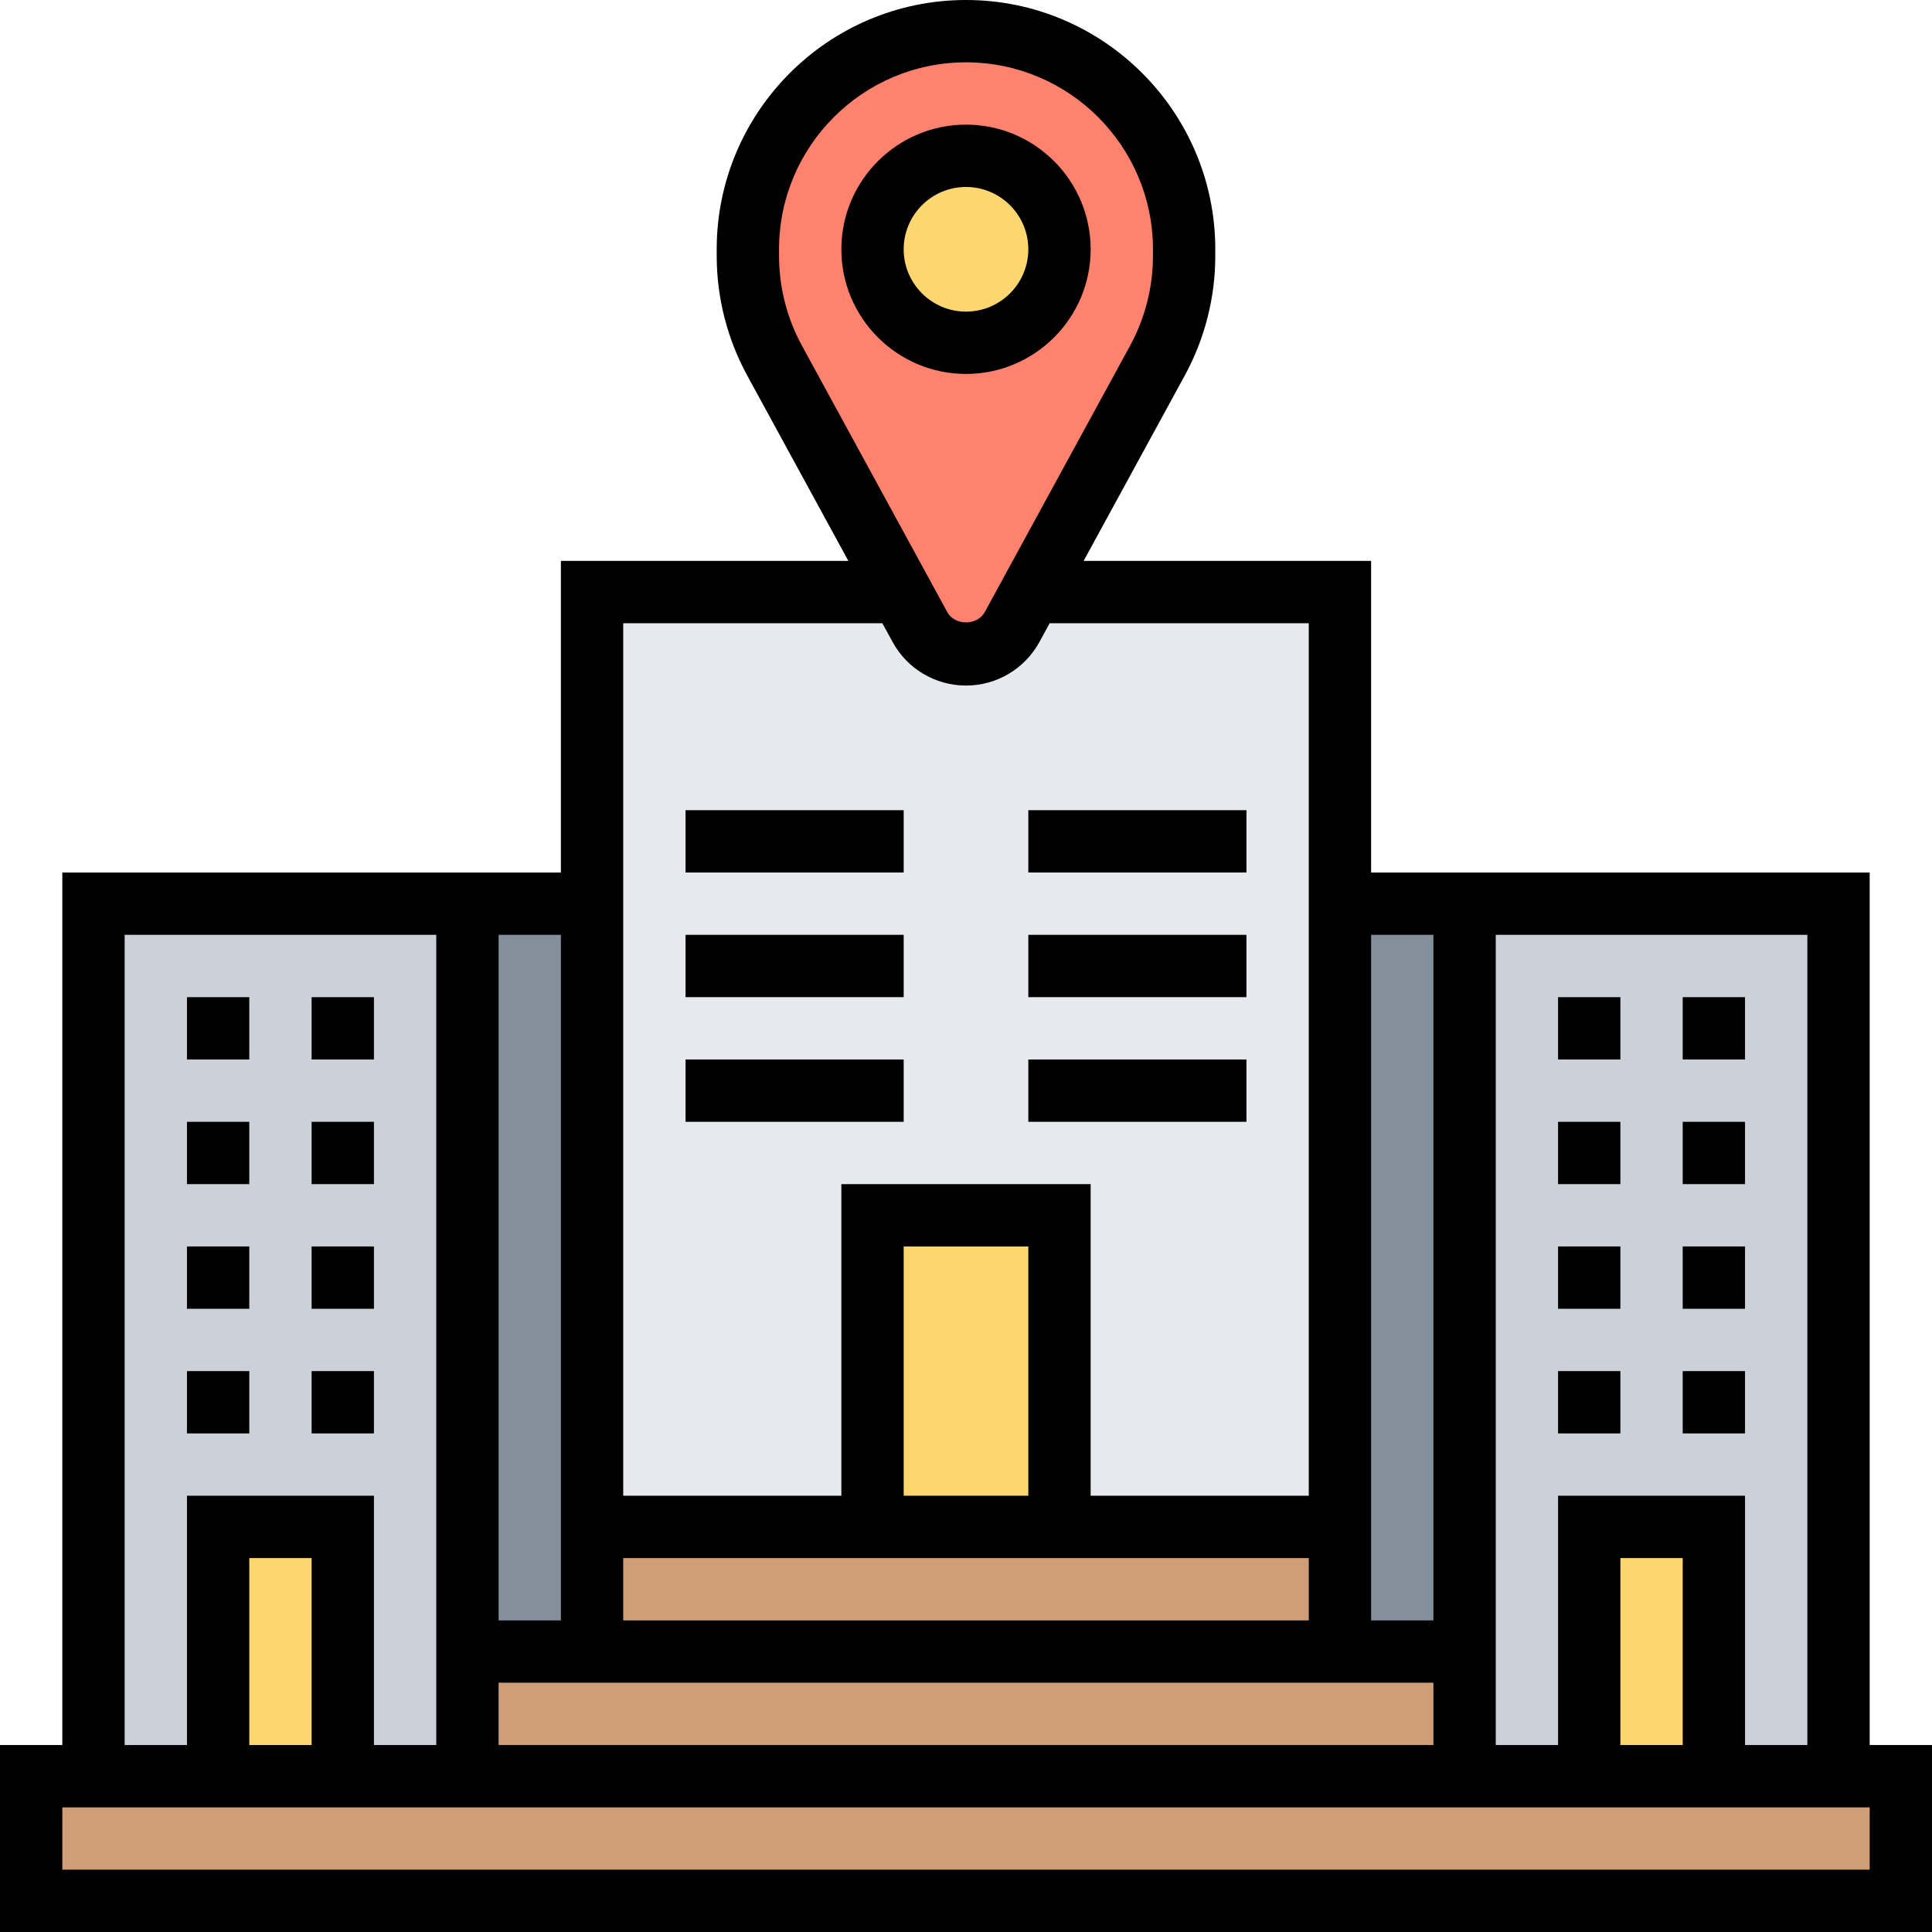<svg height="496pt" viewBox="0 0 496 496" width="496pt" xmlns="http://www.w3.org/2000/svg"><g fill="#cf9e76"><path d="m488 456v32h-480v-32zm0 0"/><path d="m376 424v32h-256v-32zm0 0"/><path d="m344 392v32h-192v-32zm0 0"/></g><path d="m376 232v192h-32v-192zm0 0" fill="#838f9b"/><path d="m152 392v32h-32v-192h32zm0 0" fill="#838f9b"/><path d="m376 232h96v224h-32v-64h-32v64h-32zm0 0" fill="#ccd1d9"/><path d="m344 232v160h-72v-80h-48v80h-72v-240h79.281l4.879 8.961c2.398 4.32 6.879 7.039 11.84 7.039s9.441-2.719 11.84-7.039l4.879-8.961h79.281zm0 0" fill="#e6e9ed"/><path d="m24 232h96v224h-32v-64h-32v64h-32zm0 0" fill="#ccd1d9"/><path d="m408 392h32v64h-32zm0 0" fill="#fcd770"/><path d="m224 312h48v80h-48zm0 0" fill="#fcd770"/><path d="m56 392h32v64h-32zm0 0" fill="#fcd770"/><path d="m264.719 152-4.879 8.961c-2.398 4.32-6.879 7.039-11.84 7.039s-9.441-2.719-11.84-7.039l-4.879-8.961-32.48-59.441c-4.48-8.238-6.801-17.438-6.801-26.797v-1.762c0-30.961 25.039-56 56-56 15.52 0 29.441 6.238 39.602 16.398 10.16 10.16 16.398 24.082 16.398 39.602v1.762c0 9.359-2.32 18.559-6.801 26.797zm0 0" fill="#ff826e"/><path d="m272 64c0 13.254-10.746 24-24 24s-24-10.746-24-24 10.746-24 24-24 24 10.746 24 24zm0 0" fill="#fcd770"/><path d="m480 448v-224h-128v-80h-73.801l25.984-47.633c5.113-9.375 7.816-19.977 7.816-30.648v-1.719c0-35.289-28.711-64-64-64s-64 28.711-64 64v1.719c0 10.672 2.703 21.273 7.816 30.648l25.984 47.633h-73.801v80h-128v224h-16v48h496v-48zm-16 0h-16v-64h-48v64h-16v-208h80zm-32 0h-16v-48h16zm-304-16h240v16h-240zm32-32h176v16h-176zm104-16h-32v-64h32zm104-144v176h-16v-176zm-168-174.281v-1.719c0-26.473 21.527-48 48-48s48 21.527 48 48v1.719c0 8.008-2.023 15.961-5.855 22.992l-37.336 68.441c-1.922 3.512-7.688 3.512-9.609 0l-37.336-68.441c-3.84-7.031-5.863-14.984-5.863-22.992zm26.527 94.281 2.625 4.809c3.758 6.902 10.984 11.191 18.848 11.191s15.09-4.289 18.848-11.191l2.625-4.809h66.527v224h-56v-80h-64v80h-56v-224zm-82.527 256h-16v-176h16zm-112-176h80v208h-16v-64h-48v64h-16zm48 208h-16v-48h16zm400 32h-464v-16h464zm0 0"/><path d="m176 208h56v16h-56zm0 0"/><path d="m264 208h56v16h-56zm0 0"/><path d="m176 240h56v16h-56zm0 0"/><path d="m264 240h56v16h-56zm0 0"/><path d="m176 272h56v16h-56zm0 0"/><path d="m264 272h56v16h-56zm0 0"/><path d="m280 64c0-17.648-14.352-32-32-32s-32 14.352-32 32 14.352 32 32 32 32-14.352 32-32zm-48 0c0-8.824 7.176-16 16-16s16 7.176 16 16-7.176 16-16 16-16-7.176-16-16zm0 0"/><path d="m48 256h16v16h-16zm0 0"/><path d="m80 256h16v16h-16zm0 0"/><path d="m48 288h16v16h-16zm0 0"/><path d="m80 288h16v16h-16zm0 0"/><path d="m48 320h16v16h-16zm0 0"/><path d="m80 320h16v16h-16zm0 0"/><path d="m48 352h16v16h-16zm0 0"/><path d="m80 352h16v16h-16zm0 0"/><path d="m432 256h16v16h-16zm0 0"/><path d="m400 256h16v16h-16zm0 0"/><path d="m432 288h16v16h-16zm0 0"/><path d="m400 288h16v16h-16zm0 0"/><path d="m432 320h16v16h-16zm0 0"/><path d="m400 320h16v16h-16zm0 0"/><path d="m432 352h16v16h-16zm0 0"/><path d="m400 352h16v16h-16zm0 0"/></svg>